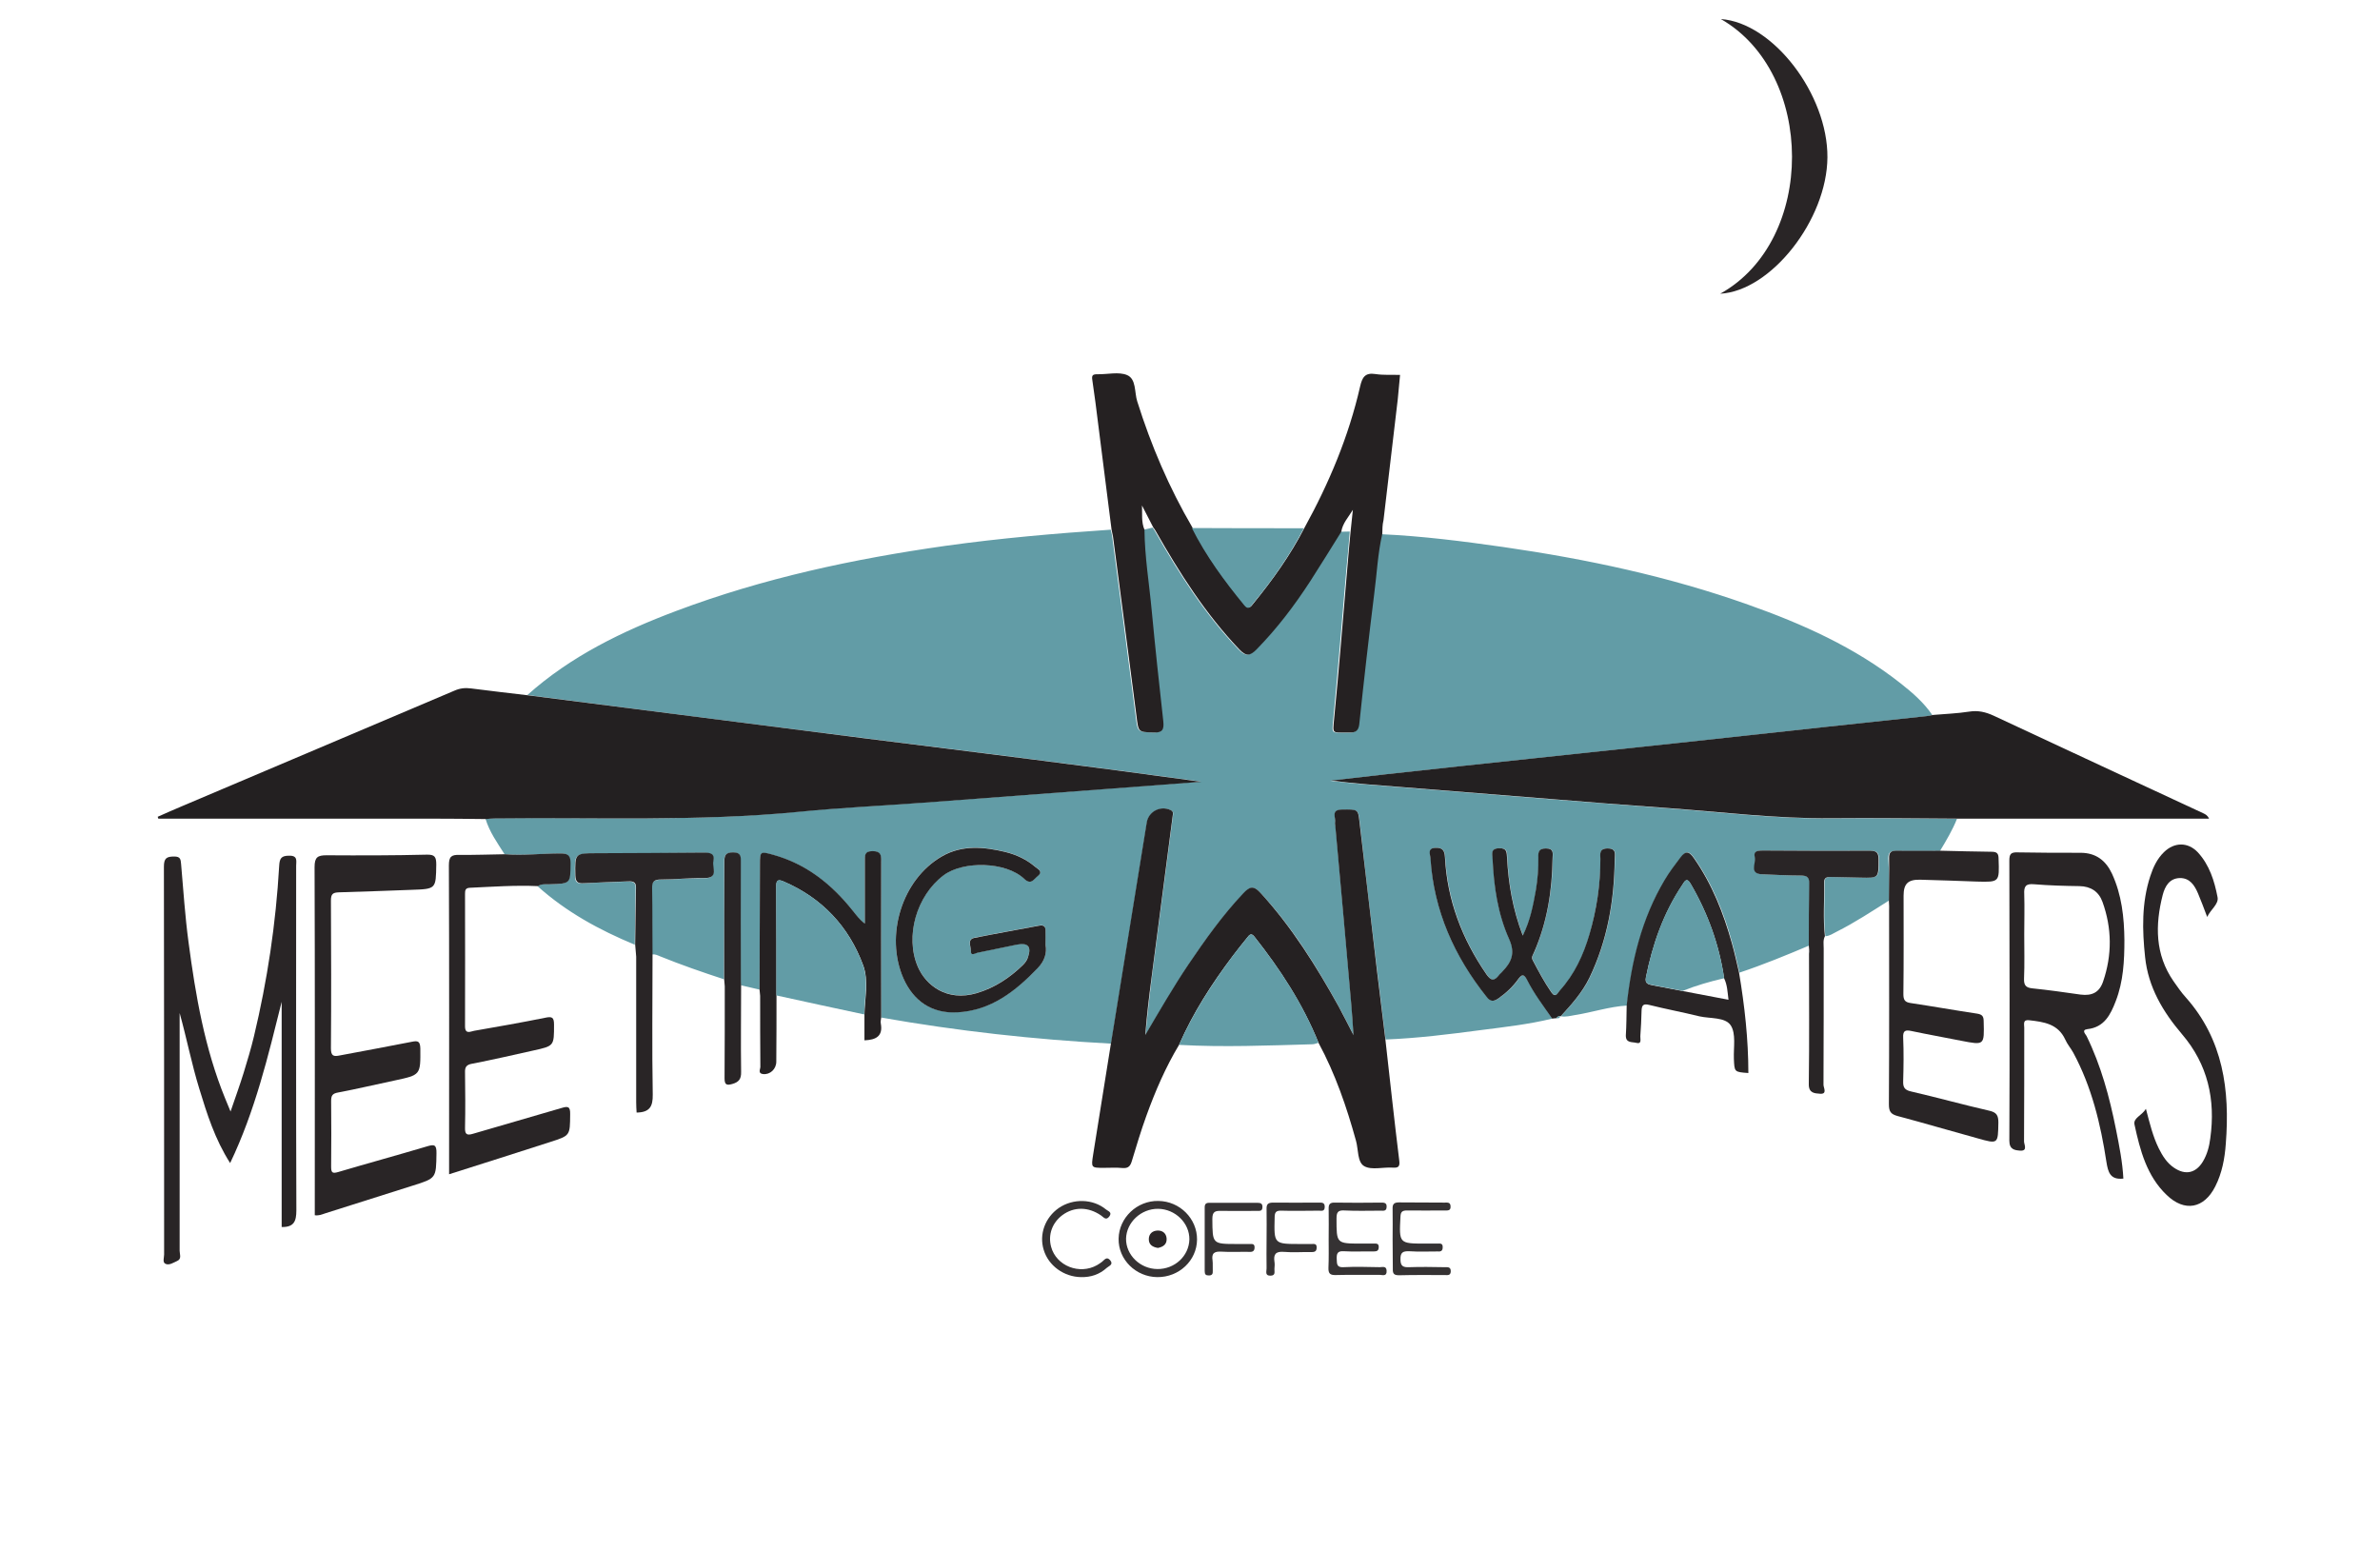<?xml version="1.0" encoding="utf-8"?>
<!-- Generator: Adobe Illustrator 24.1.0, SVG Export Plug-In . SVG Version: 6.00 Build 0)  -->
<svg version="1.1" id="Layer_1" xmlns="http://www.w3.org/2000/svg" xmlns:xlink="http://www.w3.org/1999/xlink" x="0px" y="0px"
	 viewBox="0 0 1150 750" style="enable-background:new 0 0 1150 750;" xml:space="preserve">
<style type="text/css">
	.st0{fill:#629CA6;}
	.st1{fill:#232021;}
	.st2{fill:#252122;}
	.st3{fill:#292526;}
	.st4{fill:#353233;}
</style>
<g>
	<path class="st0" d="M912.7,435.1c-8.3,5.2-16.4,10.6-25.2,15c-1.8,0.9-3.4,2.1-5.5,2.2c-1-8.6-0.2-17.3-0.4-25.9
		c-0.1-2.7,1.7-2.8,3.7-2.7c4.7,0.1,9.3,0.2,14,0.3c8.7,0.1,8.6,0.1,8.6-8.6c0-3-0.5-4.4-4-4.4c-17.3,0.1-34.6,0-51.9-0.1
		c-2.4,0-4.7,0.1-3.9,3.3c0.7,2.9-3,7.9,3.7,8.2c6.2,0.2,12.3,0.6,18.5,0.6c2.9,0,4.1,0.7,4.1,3.9c-0.2,10-0.1,20-0.2,29.9
		c-11.1,4.7-22.3,9.3-33.7,13.1c-1.1-4.7-2.1-9.4-3.4-14c-4-14.7-9.6-28.7-18.4-41.3c-2.2-3.1-3.8-4-6.5-0.4
		c-2.7,3.6-5.4,7.2-7.7,11c-11.1,18.7-16,39.3-18.3,60.6c-8.6,0.5-16.8,3.3-25.2,4.6c-2.3,0.4-4.5,1-6.8,0.6
		c5.2-5.8,10.5-11.5,13.9-18.6c8.7-18.1,12-37.2,12.2-57.1c0-2.5,1.1-5.4-3.5-5.4c-4.2,0-3.4,2.7-3.4,5.1
		c-0.1,12.4-1.9,24.5-5.3,36.4c-2.9,10-7.2,19.4-14.3,27.1c-1,1-2,3.8-4.1,0.9c-3.4-4.9-6.2-10.2-9-15.5c-0.8-1.5,0.1-2.6,0.6-3.7
		c6.3-14.6,8.8-29.9,9-45.7c0-2.3,0.6-4.6-3.2-4.6c-3.4,0-3.8,1.6-3.7,4.3c0.1,5.3-0.3,10.6-1.2,15.9c-1.2,7.2-2.6,14.4-6.3,21.9
		c-4.9-12.7-6.9-25-7.6-37.5c-0.1-2.6,0.2-4.8-3.8-4.7c-4.3,0.1-3.3,2.8-3.2,5.1c0.6,13.4,2.5,26.7,8,38.8
		c3.1,6.9,1.1,11.2-3.3,15.7c-0.6,0.6-1.2,1.1-1.7,1.8c-2.2,2.8-3.7,2.8-5.9-0.4c-11.8-17.1-18.9-35.8-20.1-56.6
		c-0.2-3.4-1.2-4.7-4.5-4.6c-4.2,0.1-2.6,3.3-2.5,5.1c1.5,25.3,11.5,47.2,27.1,66.9c1.9,2.4,3.5,2.3,5.8,0.7c3.7-2.6,7-5.6,9.6-9.4
		c1.7-2.5,2.7-2.2,4.1,0.4c3.5,6.7,7.9,12.7,12.2,18.8c-11.5,2.8-23.2,4.1-34.9,5.6c-15.2,2-30.3,3.9-45.7,4.5
		c-1.3-10.9-2.7-21.8-4-32.7c-2.9-24.1-5.8-48.2-8.5-72.3c-0.7-6.2-0.7-6.1-8.5-6c-5.6,0.1-2.9,3.9-3.3,6.4c-0.1,0.5,0,1,0.1,1.5
		c2.6,28.7,5.1,57.3,7.7,86c0.4,4.6,0.6,9.2,1.1,15.1c-2.8-5.4-4.8-9.6-7.1-13.7c-10.8-19.6-22.5-38.5-37.8-55
		c-3.4-3.7-5.2-3.2-8.4,0.2c-10,10.6-18.4,22.3-26.5,34.4c-7.4,11-13.9,22.6-20.8,34c0.8-9.2,1.9-18.4,3-27.5
		c3.4-26,6.8-52.1,10.2-78.1c0.1-1.1,0.6-2.3-0.9-3c-4.8-2.4-10.7,0.6-11.6,5.9c-5.7,35.6-11.5,71.2-17.3,106.8
		c-37.3-2-74.3-6.1-111.1-12.6c0-25.1-0.1-50.3,0-75.4c0-3.1-0.4-4.9-4.2-4.9c-3.9,0-3.7,2.2-3.7,4.8c0,10.1,0,20.1,0,30.2
		c-2.6-1.9-4.2-4.1-5.9-6.3c-10.2-12.8-22.5-22.6-38.6-27c-6.1-1.7-6.2-1.5-6.2,4.6c-0.1,20.2-0.1,40.3-0.2,60.5c-3-0.7-6-1.4-9-2.1
		c0-0.7-0.1-1.3-0.1-2c0-19.1,0-38.3,0-57.4c0-2.7,0.1-4.7-3.8-4.7c-3.8,0-4.2,1.6-4.2,4.8c0.1,18.8,0,37.6-0.1,56.4
		c-10.4-3.4-20.8-7-30.9-11.1c-1.2-0.5-2.4-1.1-3.8-0.9c0-10.6,0.1-21.3-0.2-31.9c-0.1-3.4,1.2-4.1,4.3-4.2c7-0.1,13.9-0.8,20.9-0.7
		c7.1,0.1,3.7-5,4.4-8.1c0.8-3.8-1.5-4.2-4.6-4.2c-17.3,0.2-34.6,0.2-51.9,0.3c-10.5,0.1-10.4,0.1-10.2,10.7c0,3.1,1,4,4.1,3.8
		c7.1-0.5,14.3-0.6,21.4-0.9c2.3-0.1,3.9,0.2,3.8,3.1c-0.2,9.1-0.3,18.3-0.4,27.4c-17.1-7.1-33.1-15.8-47-28.3
		c1.8-1.2,3.8-0.8,5.8-0.9c10.1-0.3,9.9-0.3,10-10.2c0-3.8-1.3-4.7-4.9-4.7c-8.9,0.1-17.8,1.1-26.8,0.4c-3.5-5.5-7.3-10.8-9.2-17.1
		c1.3-0.1,2.6-0.3,4-0.3c49.1-0.5,98.2,1.7,147.3-3.2c20-2,40.2-2.9,60.2-4.4c30.2-2.2,60.4-4.5,90.6-6.8
		c14.5-1.1,29.1-2.2,43.6-3.3c-54.2-7.5-108.5-14.2-162.7-21c-54.3-6.8-108.5-13.8-162.8-20.8c21-18.8,46-30.9,72.1-40.7
		c42-15.8,85.6-25.1,130-31.4c26.5-3.7,53.1-6,79.8-7.8c0.2,1.1,0.6,2.3,0.7,3.4c3.8,28.8,7.6,57.6,11.3,86.4c1,8.1,0.9,7.8,8.1,8.2
		c4.4,0.2,5.3-1.4,4.9-5.4c-2-17.8-3.9-35.6-5.6-53.5c-1.2-13-3.4-26-3.5-39.1c1.4-0.3,2.9-0.6,4.3-1c0.4,0.5,0.8,1,1.1,1.6
		c11.6,20.4,24.1,40.1,40.4,57.2c3.4,3.6,5.3,3.2,8.5-0.1c9.9-10,18.2-21.1,25.8-32.8c5.1-7.9,10-15.9,15-23.9c1.5,0,3-0.1,4.5-0.1
		c-0.5,6-1,11.9-1.6,17.9c-2.1,24.3-4.1,48.7-6.4,73c-0.7,7.1-0.8,6.2,5.9,6.3c3,0,5.8,0.5,6.3-4.1c2.2-21,4.6-41.9,7.2-62.8
		c1.2-9.7,1.6-19.5,3.9-29c19.8,0.9,39.4,3.4,59,6.2c40.2,5.8,79.8,14.2,118.1,27.8c26.3,9.3,51.6,20.6,73.7,38
		c5.7,4.5,11.3,9.3,15.4,15.4c-1.1,0.2-2.3,0.5-3.4,0.6c-16.5,1.8-33.1,3.5-49.6,5.3c-23.3,2.5-46.6,5.1-69.9,7.6
		c-23.1,2.5-46.3,4.9-69.5,7.4c-23.8,2.5-47.6,5.1-71.4,7.7c-9.1,1-18.2,2.1-27.2,3.1c11.7,1.5,23.3,2.3,34.9,3.2
		c23.7,1.9,47.4,3.8,71.1,5.7c18.6,1.5,37.2,2.9,55.7,4.3c26.7,1.9,53.3,5.3,80.2,5c20.3-0.2,40.6,0.1,61,0.2
		c-2.2,5.5-5.2,10.5-8.2,15.5c-7.1,0-14.2,0.1-21.3,0c-2.8-0.1-3.7,0.9-3.7,3.7C912.9,421.5,912.8,428.3,912.7,435.1z M505.2,456.6
		c0-2.8-0.1-4.8,0-6.8c0.1-2.2-0.8-3.1-3-2.7c-10.4,2-20.9,3.8-31.3,5.9c-3.8,0.8-1.8,4.1-1.8,6.2c-0.1,2.7,1.9,1.2,3.2,1
		c6.3-1.3,12.6-2.6,18.9-3.9c5.4-1.2,7.3,0.8,5.5,6.1c-0.5,1.4-1.4,2.7-2.4,3.7c-6.4,6.2-13.6,11-22.3,13.6
		c-14.6,4.3-24.7-3.9-28.5-12.7c-6.4-14.8-0.5-34.5,12.4-44.2c9.4-7,30.2-6.6,39,1.7c3.3,3.1,4.6,0.2,6.5-1.3
		c2.8-2.3-0.1-3.5-1.2-4.5c-4.1-3.5-8.9-5.8-14.1-7.1c-10.5-2.6-21.3-3.6-30.9,2c-19.4,11.2-27.7,38.4-18.7,58.9
		c4.9,11.2,13.8,17.1,25.9,16.5c16.4-0.8,28.3-10.2,39.1-21.5C504.8,464.2,505.9,460.3,505.2,456.6z"/>
	<path class="st1" d="M255,335.9c54.3,6.9,108.5,13.9,162.8,20.8c54.2,6.8,108.5,13.5,162.7,21c-14.5,1.1-29.1,2.2-43.6,3.3
		c-30.2,2.3-60.4,4.5-90.6,6.8c-20.1,1.5-40.2,2.4-60.2,4.4c-49,4.8-98.2,2.6-147.3,3.2c-1.3,0-2.6,0.2-4,0.3
		c-8.8-0.1-17.6-0.2-26.5-0.2c-42.3,0-84.6,0-126.9,0c-1.6,0-3.3,0-4.9,0c-0.1-0.3-0.2-0.6-0.3-0.9c3.9-1.7,7.8-3.5,11.7-5.1
		c43.9-18.6,87.7-37.2,131.6-55.8c2.7-1.2,5.2-1.5,8.2-1.1C236.8,333.8,245.9,334.8,255,335.9z"/>
	<path class="st1" d="M946,395.5c-20.3-0.1-40.6-0.4-61-0.2c-26.9,0.3-53.5-3.1-80.2-5c-18.6-1.3-37.2-2.8-55.7-4.3
		c-23.7-1.9-47.4-3.8-71.1-5.7c-11.6-0.9-23.2-1.7-34.9-3.2c9.1-1,18.2-2.1,27.2-3.1c23.8-2.6,47.6-5.2,71.4-7.7
		c23.2-2.5,46.3-4.9,69.5-7.4c23.3-2.5,46.6-5.1,69.9-7.6c16.5-1.8,33.1-3.5,49.6-5.3c1.1-0.1,2.3-0.4,3.4-0.6
		c5.8-0.5,11.6-0.7,17.4-1.6c4.3-0.7,8,0.2,11.9,2c33.7,15.8,67.5,31.4,101.2,47.1c1,0.5,2,0.9,2.8,2.6
		C1027,395.5,986.5,395.5,946,395.5z"/>
	<path class="st2" d="M667.9,258c-2.2,9.5-2.6,19.3-3.9,29c-2.6,20.9-5,41.9-7.2,62.8c-0.5,4.6-3.3,4.1-6.3,4.1
		c-6.7-0.1-6.6,0.8-5.9-6.3c2.4-24.3,4.3-48.6,6.4-73c0.5-6,1-11.9,1.6-17.9c0.4-3.5,0.7-7,1.1-10.4c-2.1,3.5-5,6.5-5.6,10.6
		c-5,8-9.9,16-15,23.9c-7.6,11.7-16,22.8-25.8,32.8c-3.2,3.3-5.1,3.7-8.5,0.1c-16.3-17.1-28.8-36.8-40.4-57.2
		c-0.3-0.6-0.7-1.1-1.1-1.6c-1.8-3.6-3.6-7.1-5.5-10.7c0.2,4-0.4,8,1.2,11.7c0.1,13.1,2.3,26.1,3.5,39.1c1.7,17.9,3.6,35.7,5.6,53.5
		c0.4,4-0.4,5.6-4.9,5.4c-7.3-0.3-7.1-0.1-8.1-8.2c-3.7-28.8-7.5-57.6-11.3-86.4c-0.2-1.1-0.5-2.3-0.7-3.4
		c-2.1-16.8-4.3-33.7-6.4-50.5c-0.9-7.3-1.8-14.5-2.9-21.8c-0.4-2.4,0.3-2.8,2.5-2.8c4.8,0.1,10.3-1.3,14.3,0.4
		c4.5,1.9,3.5,8.3,4.9,12.7c6.7,21.3,15.4,41.7,26.7,61c6.8,13.6,15.7,25.7,25.3,37.3c2,2.4,3,0.8,4.1-0.6
		c9.3-11.4,17.9-23.4,24.7-36.6c11.9-21.6,21.4-44.2,26.9-68.3c1-4.3,2.3-6.8,7.4-6c3.9,0.6,7.9,0.3,11.9,0.4
		c-0.4,3.9-0.7,7.8-1.1,11.7c-2.3,19.5-4.6,39-6.9,58.5C667.9,253.7,668,255.8,667.9,258z"/>
	<path class="st2" d="M536.8,504.1c5.8-35.6,11.5-71.2,17.3-106.8c0.9-5.3,6.7-8.3,11.6-5.9c1.5,0.7,1,1.9,0.9,3
		c-3.4,26-6.8,52.1-10.2,78.1c-1.2,9.1-2.3,18.3-3,27.5c6.8-11.5,13.4-23,20.8-34c8.1-12,16.5-23.8,26.5-34.4c3.2-3.4,5-3.9,8.4-0.2
		c15.2,16.6,27,35.5,37.8,55c2.2,4.1,4.3,8.2,7.1,13.7c-0.4-5.9-0.7-10.5-1.1-15.1c-2.5-28.7-5.1-57.3-7.7-86c0-0.5-0.2-1-0.1-1.5
		c0.5-2.4-2.3-6.3,3.3-6.4c7.8-0.1,7.8-0.2,8.5,6c2.8,24.1,5.7,48.2,8.5,72.3c1.3,10.9,2.7,21.8,4,32.7c2.2,19.5,4.3,39,6.7,58.5
		c0.4,3-0.4,3.7-3.2,3.5c-4.6-0.3-10.2,1.3-13.7-0.7c-3.4-1.9-2.8-8.1-4-12.3c-4.5-16.3-10-32.3-18.1-47.3
		c-7.6-18.8-18.5-35.5-31-51.3c-1.5-1.9-2.4-0.9-3.4,0.4c-2.4,3-4.8,5.9-7.1,9c-10.1,13.4-19.2,27.5-25.9,42.9
		c-6.5,10.8-11.5,22.4-15.8,34.3c-2.6,7.2-4.8,14.5-7,21.8c-0.7,2.4-1.7,3.6-4.4,3.4c-3-0.3-6-0.1-9-0.1c-6.3,0-6.3,0-5.3-6.4
		C531.1,539.9,533.9,522,536.8,504.1z"/>
	<path class="st3" d="M136.1,484c-6.6,26.4-12.8,52.6-24.9,77.9c-7.4-11.6-11.2-23.8-14.9-35.9c-3.7-12-6.1-24.4-9.5-36.6
		c0,2,0,4,0,5.9c0,36.3,0,72.6,0,109c0,1.7,1.1,3.9-1.2,4.9c-1.8,0.8-3.8,2.2-5.6,1.4c-1.6-0.7-0.7-3-0.7-4.5
		c0-62.5,0-125-0.1-187.4c0-4.1,1.3-4.9,5-4.9c3,0,3.1,1.4,3.3,3.6c1.1,12.6,1.9,25.2,3.6,37.8c3.4,25.7,7.8,51.3,17.7,75.5
		c0.7,1.7,1.4,3.3,2.6,6.3c2.4-7,4.5-12.8,6.3-18.6c1.8-5.9,3.6-11.8,5-17.7c6.5-27.1,10.6-54.5,12.2-82.4c0.2-3.6,1-4.9,4.8-4.9
		c4.3-0.1,3.4,2.6,3.4,4.9c0,55.5-0.1,111,0.1,166.4c0,5.4-1.2,8.2-7.1,8.1C136.1,556.5,136.1,520.3,136.1,484z"/>
	<path class="st3" d="M152.1,587.1c0-1.6,0-3.3,0-4.9c0-54.5,0.1-108.9-0.1-163.3c0-4.8,1.5-5.7,5.8-5.7c16.1,0.1,32.3,0.1,48.4-0.3
		c3.9-0.1,4.6,1.1,4.6,4.8c-0.2,11.8,0,11.8-12.1,12.2c-11.6,0.4-23.3,0.9-34.9,1.2c-3,0.1-3.9,0.8-3.9,4c0.1,23.8,0.2,47.6,0,71.4
		c0,3.8,1.4,4,4.3,3.4c11.6-2.2,23.2-4.3,34.8-6.6c2.9-0.6,4-0.3,4.1,3.2c0.1,12.9,0.2,12.8-12.4,15.5c-9.1,1.9-18.2,4.1-27.3,5.8
		c-2.9,0.5-3.4,1.6-3.4,4.2c0.1,10.5,0.1,21,0,31.5c0,3,0.5,3.6,3.5,2.7c14.2-4.2,28.5-8.1,42.6-12.3c3.6-1.1,4.9-1.1,4.8,3.3
		c-0.2,12,0,12-11.5,15.6c-14.1,4.5-28.2,8.9-42.3,13.4C155.6,586.7,154.1,587.4,152.1,587.1z"/>
	<path class="st3" d="M1026,569.4c-6.4,0.7-7.4-3.1-8.2-8.1c-2.8-18.3-7.1-36.2-16-52.7c-1.2-2.2-2.9-4.1-3.9-6.4
		c-3.5-7.6-10.4-8.5-17.4-9.3c-3.2-0.4-2.4,1.9-2.4,3.6c0,18.3,0,36.6-0.1,55c0,1.4,1.9,4.6-1.8,4.4c-2.7-0.2-5.3-0.5-5.3-4.8
		c0.2-45.1,0.1-90.3,0-135.4c0-3.1,0.8-4,3.9-3.9c10.2,0.2,20.3,0.2,30.5,0.2c7.4,0,12.2,3.7,15.2,10.1c4.7,10.2,5.9,21.1,6,32.1
		c0,10-0.5,20-4.2,29.5c-2.5,6.5-5.5,12.6-13.7,13.5c-3,0.4-0.9,2.4-0.4,3.3c7,14.3,11.1,29.5,14.2,45
		C1024,553.5,1025.6,561.5,1026,569.4z M978.1,451.5c0,7.2,0.2,14.3-0.1,21.4c-0.1,3.2,1,4.3,4.1,4.6c7.8,0.8,15.5,1.9,23.2,3
		c5.5,0.7,9.1-1,10.9-6.3c4.4-12.8,4.3-25.8-0.3-38.5c-1.8-5-5.7-7.5-11.1-7.6c-7.3-0.1-14.6-0.3-21.9-0.9c-4.2-0.4-5,1.1-4.8,4.9
		C978.3,438.5,978.1,445,978.1,451.5z"/>
	<path class="st3" d="M244,412.7c8.9,0.7,17.8-0.4,26.8-0.4c3.6,0,4.9,0.9,4.9,4.7c-0.1,9.9,0.1,9.9-10,10.2c-2,0.1-4-0.3-5.8,0.9
		c-11-0.5-21.9,0.3-32.9,0.8c-2.1,0.1-2.3,1.2-2.3,2.9c0,21.3,0.1,42.6,0,64c0,4.1,2.7,2.5,4.4,2.2c11.5-2,22.9-4,34.3-6.3
		c3.3-0.7,4.3-0.3,4.3,3.3c0,10.3,0.1,10.3-9.9,12.5c-9.9,2.2-19.8,4.5-29.7,6.4c-2.8,0.5-3.5,1.7-3.4,4.3c0.1,8.8,0.2,17.7,0,26.5
		c-0.1,3.3,0.8,4,4,3c14.2-4.2,28.4-8.2,42.6-12.4c3-0.9,4.3-0.9,4.2,3c-0.1,10.3,0.1,10.3-9.6,13.4c-16.1,5.2-32.2,10.3-48.9,15.6
		c0-2.1,0-3.7,0-5.3c0-48,0.1-96-0.1-143.9c0-4.3,1.2-5.2,5.2-5.1C229.4,413.1,236.7,412.8,244,412.7z"/>
	<path class="st3" d="M912.7,435.1c0-6.8,0.2-13.6,0.1-20.4c-0.1-2.8,0.8-3.8,3.7-3.7c7.1,0.1,14.2,0,21.3,0
		c8.2,0.2,16.3,0.4,24.5,0.5c2.6,0,3.4,0.8,3.4,3.4c0.4,11.3,0.5,11.3-10.5,11c-9.2-0.3-18.3-0.7-27.5-0.9c-5.8-0.1-7.9,2-7.9,7.7
		c0,15.8,0.1,31.7-0.1,47.5c0,2.9,0.7,4,3.6,4.4c10.7,1.6,21.3,3.5,32,5.1c2.6,0.4,3.2,1.4,3.2,3.8c0.3,11.5,0.4,11.5-10.9,9.3
		c-8-1.6-16-3-24-4.7c-2.8-0.6-4.2-0.3-4,3.2c0.3,7,0.2,14,0,21c-0.1,2.9,0.6,4.3,3.8,5c12.6,2.9,25.1,6.4,37.8,9.3
		c3.5,0.8,4.4,2.2,4.4,5.7c-0.2,10.4,0,10.5-10.2,7.6c-12.8-3.5-25.6-7.3-38.4-10.7c-3.4-0.9-4.3-2.2-4.3-5.7c0.2-31,0.1-62,0.1-93
		C912.9,438.8,912.8,436.9,912.7,435.1z"/>
	<path class="st3" d="M1036.9,535.7c1.9,7.3,3.4,13.4,6.2,19.1c1.8,3.6,3.9,7,7.3,9.3c5.5,3.8,10.6,2.7,14-2.9
		c2.1-3.5,3.1-7.3,3.6-11.3c2.6-18.7-1.2-35.7-13.7-50.3c-9.2-10.8-16.3-22.7-17.8-37.2c-1.4-13.1-1.7-26.3,2.5-39.1
		c1.4-4.3,3.3-8.4,6.6-11.6c5-4.9,11.6-5,16.4,0.1c5.6,6.1,8,13.8,9.5,21.6c0.7,3.4-3.3,5.9-5,9.6c-1.6-4.2-2.9-7.8-4.4-11.3
		c-1.7-4-4-7.6-8.9-7.5c-5,0.2-7.1,4-8.2,8.2c-3.7,14.5-3.7,28.7,5.2,41.6c1.9,2.7,3.8,5.5,6,7.9c18.1,20.4,21.3,44.8,19.3,70.6
		c-0.5,7.1-1.8,14.2-5.1,20.7c-5.4,10.7-14.8,12.5-23.5,4.1c-9.6-9.2-12.8-21.5-15.5-33.9C1030.6,540.1,1034.8,539.1,1036.9,535.7z"
		/>
	<path class="st2" d="M750,492.1c-4.3-6.1-8.8-12.1-12.2-18.8c-1.3-2.5-2.3-2.9-4.1-0.4c-2.6,3.7-5.9,6.8-9.6,9.4
		c-2.3,1.6-3.9,1.8-5.8-0.7c-15.6-19.6-25.5-41.6-27.1-66.9c-0.1-1.9-1.7-5,2.5-5.1c3.3-0.1,4.3,1.2,4.5,4.6
		c1.1,20.8,8.3,39.5,20.1,56.6c2.2,3.1,3.7,3.2,5.9,0.4c0.5-0.7,1.2-1.2,1.7-1.8c4.4-4.5,6.4-8.8,3.3-15.7
		c-5.5-12.2-7.4-25.5-8-38.8c-0.1-2.3-1.1-5,3.2-5.1c3.9-0.1,3.6,2.1,3.8,4.7c0.7,12.5,2.7,24.7,7.6,37.5c3.7-7.5,5-14.7,6.3-21.9
		c0.9-5.3,1.3-10.6,1.2-15.9c-0.1-2.7,0.3-4.3,3.7-4.3c3.8,0,3.3,2.3,3.2,4.6c-0.2,15.8-2.6,31.1-9,45.7c-0.5,1.2-1.4,2.2-0.6,3.7
		c2.8,5.3,5.6,10.6,9,15.5c2.1,3,3.1,0.2,4.1-0.9c7.1-7.8,11.4-17.2,14.3-27.1c3.5-11.9,5.3-24,5.3-36.4c0-2.3-0.8-5,3.4-5.1
		c4.6,0,3.5,2.9,3.5,5.4c-0.2,19.9-3.5,39-12.2,57.1c-3.5,7.2-8.7,12.9-13.9,18.6c0,0,0,0,0,0c-0.9-0.3-1.5,0.2-2,0.9
		C751.3,492,750.6,492,750,492.1z"/>
	<path class="st2" d="M367,478c0.1-20.2,0.1-40.3,0.2-60.5c0-6.1,0.1-6.3,6.2-4.6c16.1,4.4,28.4,14.2,38.6,27
		c1.7,2.1,3.3,4.4,5.9,6.3c0-10.1,0-20.1,0-30.2c0-2.6-0.3-4.8,3.7-4.8c3.9,0,4.3,1.8,4.2,4.9c-0.1,25.1,0,50.3,0,75.4
		c-0.1,1-0.4,2-0.2,3c1.1,6-2.2,7.9-7.9,8.1c0-4.2,0-8.3,0-12.4c0.2-8,2.1-16.5-0.6-23.8c-6.9-18.7-19.8-32.5-38.4-40.5
		c-2.9-1.3-3.7-0.5-3.6,2.6c0.1,17.5,0.1,35,0.1,52.5c0,10.6,0,21.2-0.1,31.9c0,3.6-3,6.4-6.4,6c-2.6-0.3-1.3-2.3-1.3-3.5
		c-0.1-11.4-0.1-22.9-0.1-34.3C367.2,480,367.1,479,367,478z"/>
	<path class="st0" d="M569.7,504.8c6.8-15.4,15.9-29.5,25.9-42.9c2.3-3.1,4.8-6,7.1-9c1-1.3,1.9-2.3,3.4-0.4
		c12.5,15.8,23.5,32.5,31,51.3c-1,0.2-1.9,0.7-2.9,0.7C612.7,505.1,591.2,506,569.7,504.8z"/>
	<path class="st0" d="M375.1,480.9c0-17.5,0-35-0.1-52.5c0-3.1,0.7-3.8,3.6-2.6c18.6,8,31.5,21.7,38.4,40.5
		c2.7,7.3,0.7,15.8,0.6,23.8C403.4,487.1,389.3,484,375.1,480.9z"/>
	<path class="st3" d="M786,485.8c2.3-21.4,7.2-41.9,18.3-60.6c2.3-3.9,5-7.4,7.7-11c2.7-3.6,4.4-2.6,6.5,0.4
		c8.8,12.6,14.3,26.6,18.4,41.3c1.3,4.6,2.3,9.3,3.4,14c2.7,16.1,4.5,32.2,4.5,48.5c-6.9-0.5-6.7-0.5-7-6.9
		c-0.2-5.5,1.1-12.1-1.5-16.1c-2.7-4.1-9.9-3.2-15.2-4.4c-8.1-2-16.2-3.5-24.2-5.5c-2.8-0.7-3.6,0.1-3.7,2.7
		c-0.1,4.2-0.3,8.3-0.6,12.4c-0.1,1.4,0.9,4-2.1,3.2c-1.9-0.5-5,0.2-4.9-3.6C785.9,495.5,785.9,490.7,786,485.8z M833.1,472.7
		c-2.4-16.3-7.9-31.5-16.2-45.7c-1.9-3.3-2.9-1.2-4,0.5c-9.1,13.6-14.4,28.7-17.6,44.7c-0.6,3,1.1,3.4,3.2,3.8
		c4.9,0.9,9.8,1.9,14.6,2.8c7.2,1.4,14.5,2.8,22.1,4.2C834.7,479,834.6,475.8,833.1,472.7z"/>
	<path class="st3" d="M831.5,9.2C856.8,11,883.2,45.7,883,76c-0.2,30.2-27.3,64.6-51.8,65.9C877.7,116.1,877.1,35.3,831.5,9.2z"/>
	<path class="st3" d="M306.9,456.3c0.1-9.1,0.2-18.3,0.4-27.4c0.1-2.9-1.5-3.2-3.8-3.1c-7.1,0.3-14.3,0.5-21.4,0.9
		c-3,0.2-4-0.7-4.1-3.8c-0.2-10.6-0.3-10.7,10.2-10.7c17.3-0.1,34.6-0.1,51.9-0.3c3.1,0,5.4,0.4,4.6,4.2c-0.7,3,2.8,8.2-4.4,8.1
		c-7-0.1-13.9,0.7-20.9,0.7c-3.1,0-4.4,0.8-4.3,4.2c0.2,10.6,0.1,21.3,0.2,31.9c0,22.6-0.3,45.2,0.1,67.8c0.1,5.8-1.5,8.6-7.8,8.7
		c-0.1-1.6-0.2-3.3-0.2-5c0-23.4,0-46.9,0-70.3C307.3,460.2,307,458.2,306.9,456.3z"/>
	<path class="st3" d="M874,456.8c0-10,0-20,0.2-29.9c0.1-3.2-1.2-3.9-4.1-3.9c-6.2,0-12.3-0.4-18.5-0.6c-6.7-0.2-3-5.3-3.7-8.2
		c-0.8-3.2,1.6-3.3,3.9-3.3c17.3,0.1,34.6,0.2,51.9,0.1c3.5,0,4,1.4,4,4.4c0,8.8,0.1,8.8-8.6,8.6c-4.7-0.1-9.3-0.2-14-0.3
		c-2-0.1-3.8,0-3.7,2.7c0.2,8.6-0.6,17.3,0.4,25.9c-1,1.9-0.6,3.9-0.6,5.9c0,22,0,43.9-0.1,65.9c0,1.4,2,4.6-1.7,4.3
		c-2.5-0.2-5.5-0.2-5.4-4.7c0.3-21,0.1-41.9,0.1-62.9C874.3,459.4,874.1,458.1,874,456.8z"/>
	<path class="st0" d="M630,255.2c-6.8,13.2-15.3,25.2-24.7,36.6c-1.2,1.5-2.2,3-4.1,0.6c-9.6-11.7-18.5-23.8-25.3-37.3
		C593.9,255.2,612,255.2,630,255.2z"/>
	<path class="st3" d="M349.9,473c0-18.8,0.1-37.6,0.1-56.4c0-3.2,0.4-4.8,4.2-4.8c3.9,0,3.8,2,3.8,4.7c-0.1,19.1,0,38.3,0,57.4
		c0,0.7,0.1,1.3,0.1,2c0,14-0.2,28,0,41.9c0.1,3.5-1.1,5-4.3,5.9c-2.8,0.8-3.7,0.3-3.7-2.8c0.1-14.8,0.1-29.6,0.1-44.4
		C350.1,475.4,350,474.2,349.9,473z"/>
	<path class="st4" d="M642,598.6c0-4.8,0.1-9.7,0-14.5c-0.1-2.4,0.7-3.2,3.1-3.1c7.3,0.1,14.6,0.1,22,0c1.5,0,3.1-0.1,2.9,2.2
		c-0.1,2.1-1.7,1.7-2.9,1.7c-5.8,0-11.7,0.2-17.5-0.1c-3.2-0.2-3.8,1-3.8,3.9c0,12.1-0.1,12.1,12,12.1c2,0,4,0,6,0
		c1.1,0,2.4-0.2,2.4,1.6c0,1.8-0.8,2.2-2.4,2.2c-4.8-0.1-9.7,0.2-14.5-0.1c-3.1-0.2-3.5,1.2-3.4,3.8c0.1,2.4,0,4.1,3.3,3.9
		c5.8-0.3,11.6-0.1,17.5,0c1.3,0,3.2-0.7,3.3,1.7c0.2,3-2.1,2-3.5,2c-7,0.1-14-0.1-21,0.1c-2.9,0.1-3.7-0.8-3.6-3.6
		C642.1,607.9,642,603.3,642,598.6z"/>
	<path class="st4" d="M672.9,598.6c0-4.8,0.1-9.7,0-14.5c-0.1-2.3,0.6-3.2,3.1-3.2c7.3,0.1,14.7,0,22,0.1c1.3,0,2.8-0.3,2.9,1.7
		c0.2,2.4-1.5,2.1-3,2.1c-6,0-12,0.1-18,0c-2.3,0-3.1,0.6-3.2,3c-0.7,13-0.7,13,12.2,13c1.8,0,3.7,0,5.5,0c1.2,0,2.8-0.4,2.7,1.8
		c0,2-1.2,2.1-2.6,2c-4.5,0-9,0.2-13.5-0.1c-3.1-0.1-4.4,0.5-4.3,4c0,3.3,1.4,3.8,4.2,3.7c5.7-0.2,11.3-0.1,17,0
		c1.5,0,3.2-0.3,3.1,2.1c-0.1,2.1-1.7,1.7-2.9,1.7c-7.3,0-14.7-0.1-22,0.1c-2.4,0-3.2-0.6-3.1-3.1
		C673,608.3,672.9,603.5,672.9,598.6z"/>
	<path class="st4" d="M578.4,598.9c-0.1,10.1-8.7,18.2-19.2,18.1c-10.4-0.1-18.9-8.5-18.7-18.6c0.2-10.1,8.9-18.4,19.2-18.2
		C570.1,580.3,578.5,588.8,578.4,598.9z M559.2,613.1c8.4,0.1,15.3-6.3,15.5-14.3c0.1-7.9-6.8-14.7-15.1-14.8
		c-8.2-0.1-15.3,6.5-15.5,14.4C544,606.3,550.9,613,559.2,613.1z"/>
	<path class="st4" d="M522.4,617c-8.3-0.1-15.8-5.5-18.1-13.2c-2.3-7.5,0.7-15.6,7.3-20.2c6.9-4.7,16.5-4.5,22.8,0.7
		c0.9,0.8,3.2,1.3,1.6,3.4c-1.6,2.1-2.7,0.4-4-0.5c-6.1-4.2-13-4.3-18.6-0.2c-5,3.7-7.1,9.6-5.5,15.4c2.5,9.2,13.7,13.6,22.2,8.8
		c0.9-0.5,1.7-1.1,2.5-1.7c1.1-0.9,2.1-2.5,3.7-0.8c2,2.2-0.5,2.9-1.5,3.8C531.3,615.7,527.1,617.1,522.4,617z"/>
	<path class="st4" d="M596.1,581.1c3.8,0,7.7,0,11.5,0c1.6,0,2.5,0.4,2.4,2.2c-0.1,1.8-1.2,1.7-2.4,1.7c-5.8,0-11.7,0.1-17.5,0
		c-3-0.1-4.3,0.4-4.3,3.9c0.1,12.1-0.1,12.1,12,12.1c2,0,4,0,6,0c1.2,0,2.4-0.2,2.4,1.6c0,1.7-0.8,2.3-2.4,2.2
		c-4.5-0.1-9,0.2-13.5-0.1c-3.4-0.2-5,0.6-4.4,4.3c0.2,1.6,0,3.3,0.1,5c0.1,1.4-0.3,2.2-1.9,2.2c-1.5,0-2-0.5-2-2.1
		c0-10.3,0-20.6,0-30.9c0-2.3,1.6-2.1,3.1-2.1C588.8,581.1,592.4,581.1,596.1,581.1z"/>
	<path class="st4" d="M612,598.7c0-4.8,0.1-9.7,0-14.5c-0.1-2.3,0.6-3.2,3.1-3.2c7.3,0.1,14.6,0,22,0c1.5,0,3.1-0.2,3,2.2
		c-0.1,2.2-1.6,1.7-2.9,1.7c-6,0-12,0.2-18,0c-2.7-0.1-3.3,0.8-3.3,3.4c-0.3,12.7-0.4,12.7,12.4,12.7c1.8,0,3.7,0,5.5,0
		c1.1,0,2.4-0.3,2.4,1.6c0,1.7-0.6,2.3-2.4,2.3c-4.5-0.1-9,0.3-13.5-0.1c-3.9-0.3-5,1.2-4.5,4.7c0.2,1.1,0.1,2.3,0,3.5
		c-0.1,1.3,0.7,3.2-1.8,3.3c-2.9,0.1-2-2-2-3.5C611.9,608,612,603.4,612,598.7z"/>
	<path class="st0" d="M751.9,491.9c0.5-0.7,1.1-1.1,2-0.9C753.6,492,752.8,492.1,751.9,491.9z"/>
	<path class="st2" d="M505.2,456.6c0.7,3.7-0.4,7.6-3.7,11c-10.8,11.3-22.7,20.7-39.1,21.5c-12.1,0.6-21-5.4-25.9-16.5
		c-9-20.6-0.7-47.8,18.7-58.9c9.7-5.6,20.4-4.6,30.9-2c5.2,1.3,10,3.6,14.1,7.1c1.1,1,4.1,2.2,1.2,4.5c-1.9,1.5-3.2,4.4-6.5,1.3
		c-8.8-8.4-29.6-8.8-39-1.7c-12.9,9.7-18.8,29.4-12.4,44.2c3.8,8.8,13.9,17,28.5,12.7c8.7-2.6,15.9-7.4,22.3-13.6c1-1,2-2.3,2.4-3.7
		c1.8-5.3,0-7.2-5.5-6.1c-6.3,1.3-12.6,2.6-18.9,3.9c-1.3,0.3-3.3,1.8-3.2-1c0.1-2.1-1.9-5.5,1.8-6.2c10.4-2.1,20.8-3.9,31.3-5.9
		c2.2-0.4,3.1,0.5,3,2.7C505.2,451.8,505.2,453.8,505.2,456.6z"/>
	<path class="st0" d="M813.1,478.7c-4.9-0.9-9.8-1.9-14.6-2.8c-2.1-0.4-3.8-0.7-3.2-3.8c3.2-15.9,8.4-31.1,17.6-44.7
		c1.2-1.7,2.1-3.8,4-0.5c8.3,14.2,13.8,29.4,16.2,45.7C826.2,474.2,819.6,476.1,813.1,478.7z"/>
	<path class="st3" d="M559.5,602.9c-2.6-0.4-4.5-1.6-4.4-4.4c0.1-2.5,1.8-3.9,4.2-4c2.4-0.1,4.2,1.3,4.4,3.8
		C563.9,601.1,562.1,602.4,559.5,602.9z"/>
</g>
</svg>
